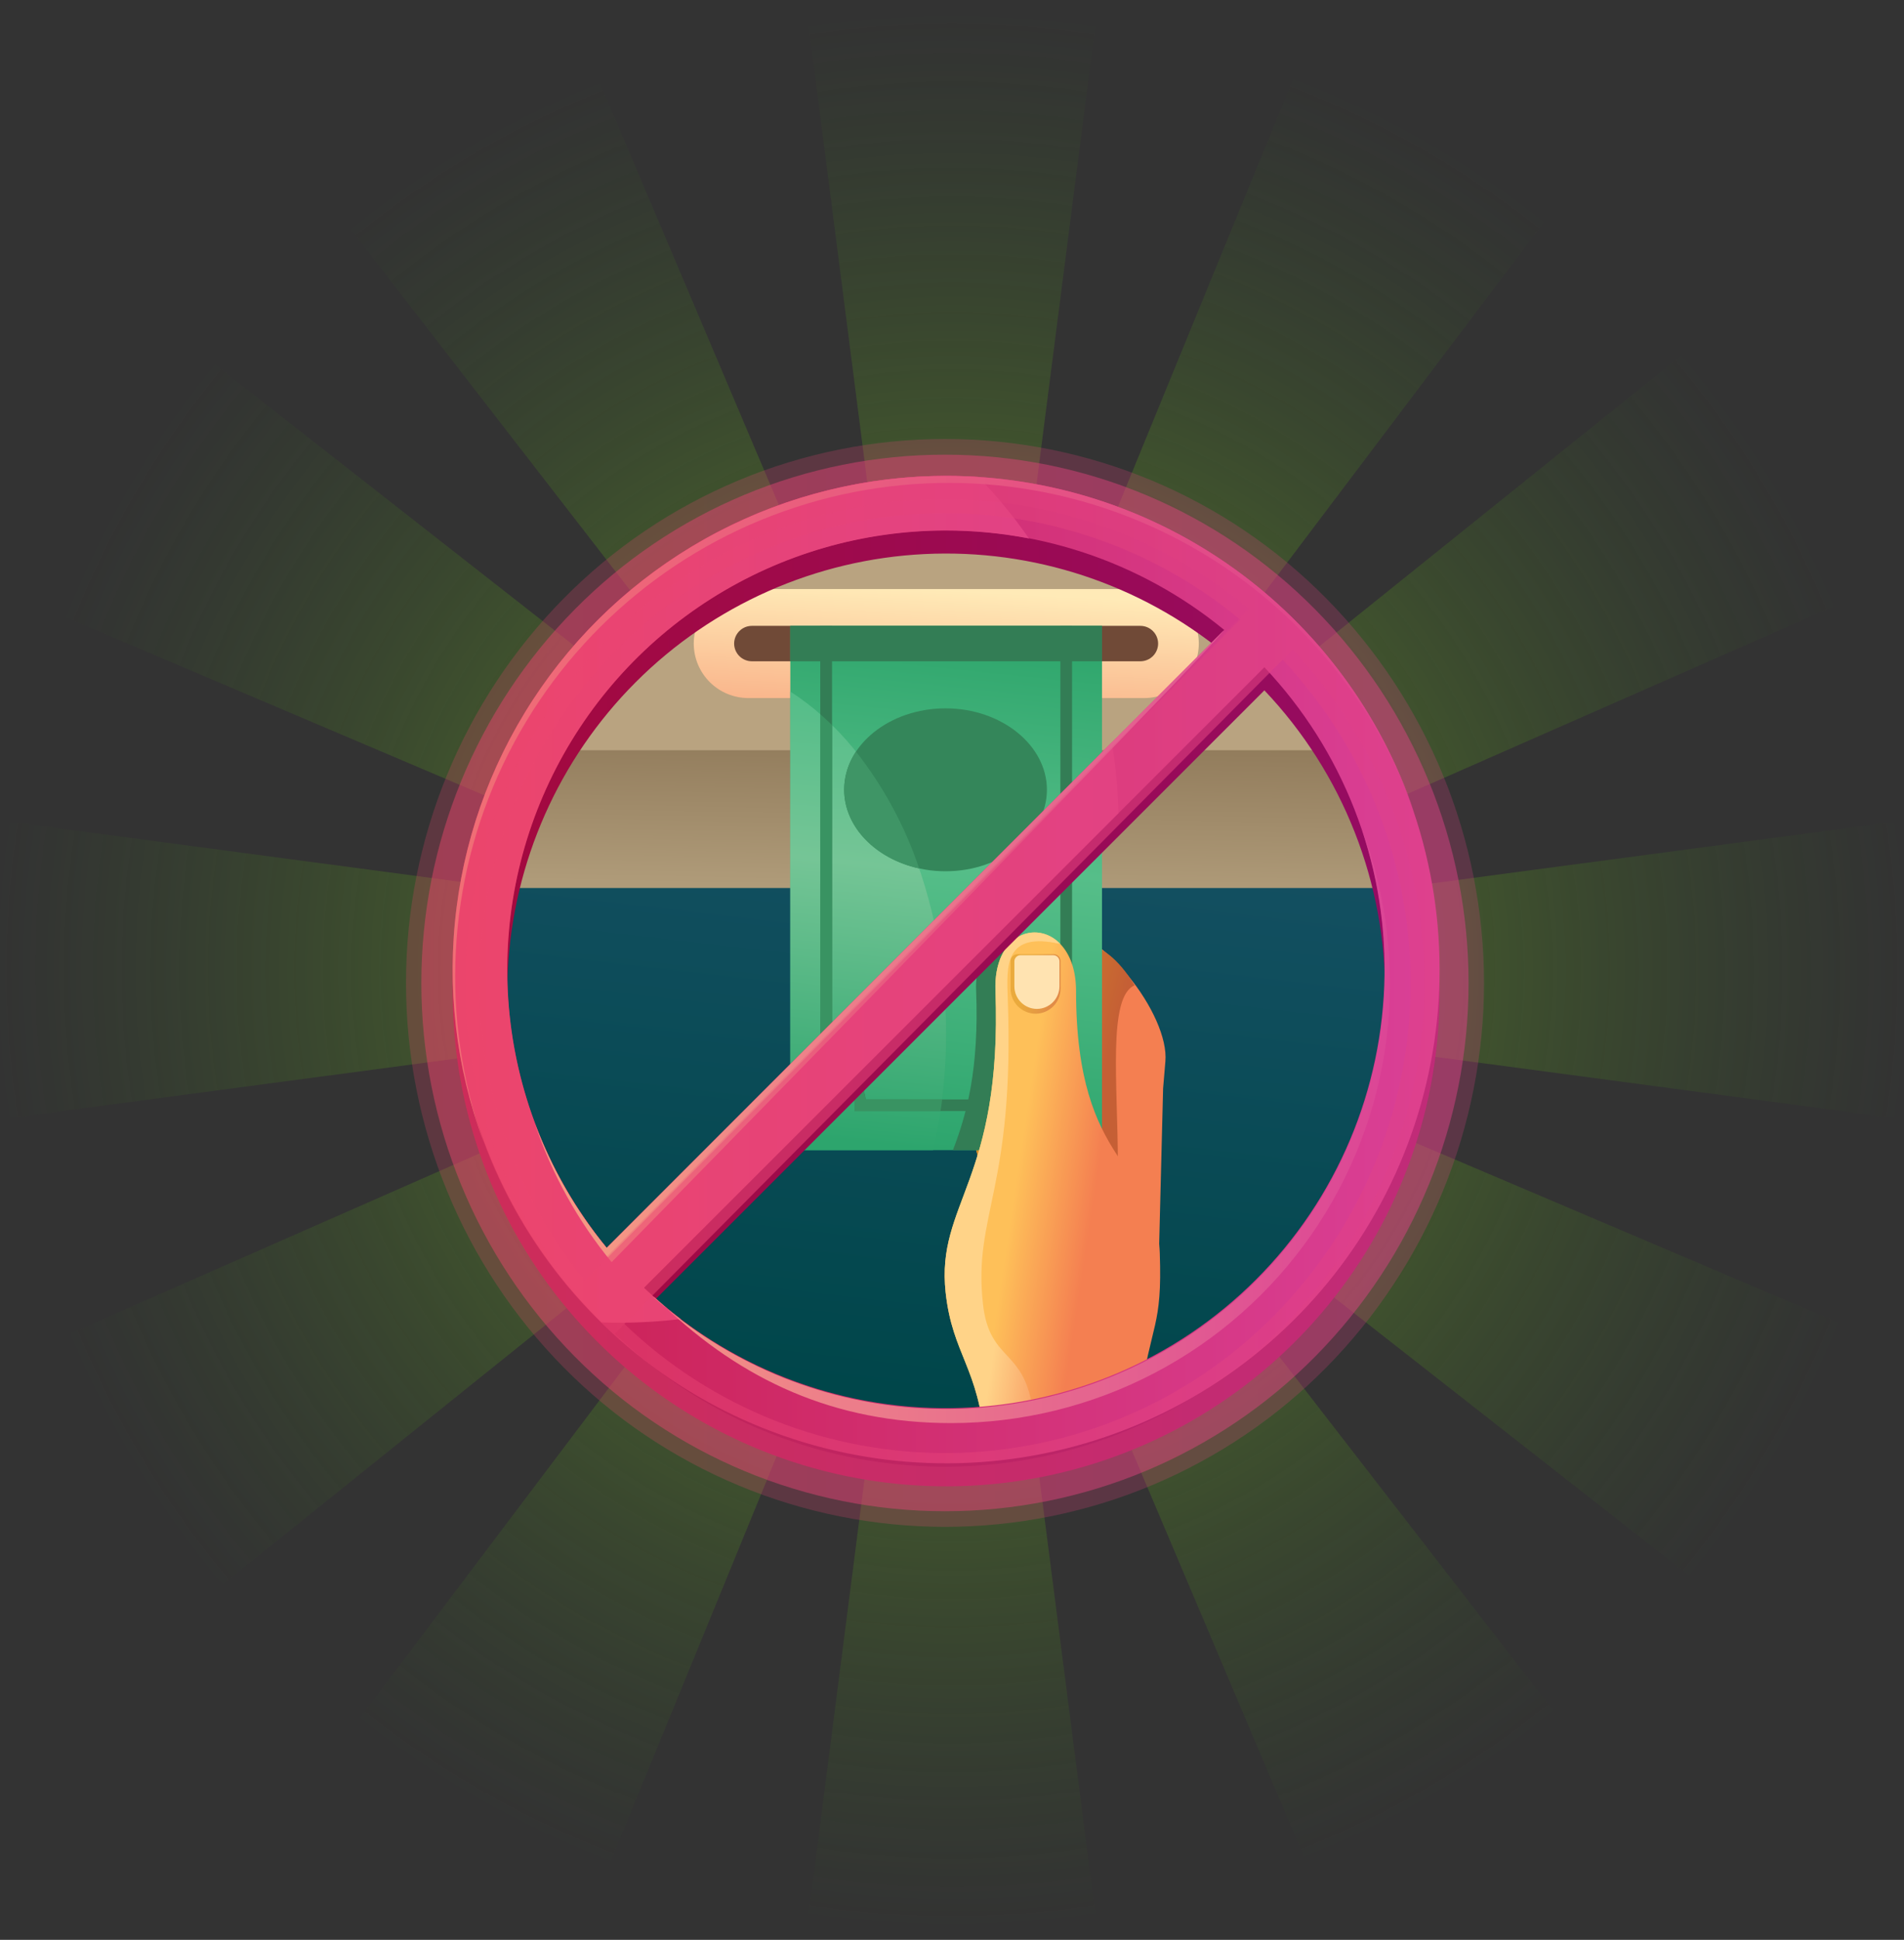 <?xml version="1.0" encoding="UTF-8"?> <svg xmlns="http://www.w3.org/2000/svg" width="273" height="278" viewBox="0 0 273 278" fill="none"><rect x="0" y="0" width="273" height="278" fill="#333333" stroke="none"/><g clip-path="url(#clip0_135_173)"><path opacity="0.5" d="M273 117.586L158.448 132.843L264.512 86.203L242.964 49.408L154.425 120.528L223.156 29.496L186.779 8.007L142.688 115.587L157.528 0H115.472L130.46 116.655L84.651 8.653L48.519 30.588L118.354 120.751L28.957 50.761L7.862 87.805L113.522 132.706L0 117.586V160.415L114.565 145.157L8.499 191.796L30.036 228.591L118.575 157.484L49.844 248.517L86.233 269.993L130.325 162.413L115.472 278H157.528L142.553 161.333L188.35 269.36L224.48 247.424L154.645 157.249L244.043 227.252L265.138 190.195L159.49 145.294L273 160.415V117.586Z" fill="url(#paint0_radial_135_173)"></path><path d="M185.214 187.214C211.605 160.822 211.605 118.033 185.214 91.641C158.822 65.25 116.033 65.25 89.641 91.641C63.25 118.033 63.25 160.822 89.641 187.214C116.033 213.605 158.822 213.605 185.214 187.214Z" fill="url(#paint1_linear_135_173)"></path><path fill-rule="evenodd" clip-rule="evenodd" d="M72.287 127.259H198.958V111.588C198.956 110.257 198.427 108.982 197.487 108.041C196.547 107.099 195.273 106.568 193.943 106.563H82.626C79.886 106.575 77.262 107.669 75.325 109.608C73.388 111.546 72.296 114.171 72.287 116.911V127.259Z" fill="url(#paint2_linear_135_173)"></path><path fill-rule="evenodd" clip-rule="evenodd" d="M76.623 107.515H190.998L182.889 89.199L157.997 73.686H115.776L94.243 86.828L76.623 107.515Z" fill="#B9A380"></path><path fill-rule="evenodd" clip-rule="evenodd" d="M107.28 84.422H164.036C165.064 84.418 166.084 84.618 167.035 85.008C167.987 85.399 168.852 85.973 169.581 86.699C170.311 87.424 170.89 88.286 171.286 89.235C171.682 90.184 171.887 91.203 171.889 92.231C171.885 94.301 171.061 96.285 169.597 97.748C168.133 99.212 166.15 100.036 164.08 100.041H107.28C105.21 100.036 103.227 99.212 101.763 97.748C100.3 96.285 99.475 94.301 99.471 92.231C99.475 90.162 100.3 88.178 101.763 86.714C103.227 85.251 105.21 84.426 107.28 84.422Z" fill="url(#paint3_linear_135_173)"></path><path fill-rule="evenodd" clip-rule="evenodd" d="M107.8 89.693H163.516C164.188 89.695 164.833 89.963 165.308 90.439C165.784 90.914 166.052 91.559 166.054 92.231C166.052 92.904 165.784 93.548 165.308 94.024C164.833 94.499 164.188 94.767 163.516 94.77H107.8C107.128 94.767 106.483 94.499 106.008 94.024C105.532 93.548 105.264 92.904 105.262 92.231C105.264 91.559 105.532 90.914 106.008 90.439C106.483 89.963 107.128 89.695 107.8 89.693Z" fill="#704A37"></path><path fill-rule="evenodd" clip-rule="evenodd" d="M131.344 131.922L149.467 132.266C158.061 132.434 167.686 145.558 167.095 152.116L166.769 155.986L166.073 183.566L140.934 168.467L131.344 131.922Z" fill="url(#paint4_linear_135_173)"></path><path fill-rule="evenodd" clip-rule="evenodd" d="M131.344 131.922C137.655 130.671 143.552 136.982 149.854 135.73C153.442 135.016 157.84 133.35 162.697 141.204C158.792 142.808 160.282 155.483 160.282 166.766H140.476C137.426 155.119 134.382 143.504 131.344 131.922Z" fill="url(#paint5_linear_135_173)"></path><path d="M158.007 89.693H113.318V164.826H158.007V89.693Z" fill="url(#paint6_linear_135_173)"></path><path fill-rule="evenodd" clip-rule="evenodd" d="M133.794 164.826H113.318V99.115C126.487 107.524 135.653 126.316 135.653 148.15C135.663 153.761 135.039 159.355 133.794 164.826Z" fill="url(#paint7_linear_135_173)"></path><path fill-rule="evenodd" clip-rule="evenodd" d="M158.669 164.826H136.633C138.554 159.846 140.414 153.28 139.956 141.909C139.559 132.213 151.177 132.213 151.177 141.909C151.15 155.536 155.275 160.472 158.669 164.826Z" fill="#337D55"></path><path fill-rule="evenodd" clip-rule="evenodd" d="M153.713 89.693V153.879H152.832C152.296 153.885 151.768 154.002 151.281 154.224C150.794 154.445 150.358 154.766 150.002 155.166C149.218 156.04 148.788 157.174 148.795 158.348V159.229H122.528V158.348C122.535 157.174 122.104 156.04 121.32 155.166C120.964 154.766 120.529 154.445 120.041 154.224C119.554 154.002 119.026 153.885 118.491 153.879H117.609V89.693H119.302V152.275C120.546 152.48 121.683 153.102 122.528 154.038C123.415 155.018 123.975 156.25 124.132 157.563H147.208C147.365 156.25 147.925 155.018 148.812 154.038C149.657 153.102 150.794 152.48 152.038 152.275V89.693H153.713Z" fill="#337D55"></path><path fill-rule="evenodd" clip-rule="evenodd" d="M142.731 141.979C143.728 169.304 134.19 172.38 135.592 185.249C136.561 194.125 140.36 196.012 141.207 206.853C141.453 210.07 149.14 205.76 151.555 205.76C155.354 203.821 162.837 204.932 163.489 200.348C165.041 189.471 166.671 190.309 166.292 179.573C165.825 166.351 154.287 167.665 154.287 141.979C154.261 130.865 142.326 130.838 142.731 141.979Z" fill="url(#paint8_linear_135_173)"></path><path opacity="0.5" fill-rule="evenodd" clip-rule="evenodd" d="M145.878 136.744H151.087C151.348 136.746 151.596 136.851 151.78 137.036C151.963 137.221 152.066 137.471 152.066 137.731V141.689C152.063 142.638 151.686 143.548 151.016 144.22C150.345 144.892 149.436 145.271 148.487 145.276C147.536 145.274 146.625 144.895 145.953 144.223C145.281 143.55 144.902 142.639 144.9 141.689V137.731C144.9 137.471 145.002 137.221 145.186 137.036C145.369 136.851 145.618 136.746 145.878 136.744Z" fill="url(#paint9_linear_135_173)"></path><path d="M158.007 89.693H113.318V94.77H158.007V89.693Z" fill="#337D55"></path><path fill-rule="evenodd" clip-rule="evenodd" d="M135.574 124.862C143.578 124.862 150.109 119.573 150.109 113.183C150.109 106.793 143.578 101.513 135.574 101.513C127.571 101.513 121.039 106.757 121.039 113.156C121.039 119.556 127.571 124.862 135.574 124.862Z" fill="#34865A"></path><path fill-rule="evenodd" clip-rule="evenodd" d="M142.731 141.979C143.728 169.304 134.19 172.38 135.592 185.249C136.561 194.125 140.36 196.012 141.207 206.853C141.268 207.655 146.742 206.853 147.535 206.853C147.535 206.853 148.267 203.706 148.258 203.662C147.377 192.821 141.894 195.729 140.933 186.818C139.532 173.976 145.499 170.45 144.494 143.125C144.327 138.463 143.983 133.43 152.048 135.289C148.611 131.702 142.432 133.914 142.731 141.971V141.979ZM160.061 198.964C161.004 200.172 162.061 201.952 162.784 201.829C161.815 200.613 160.748 198.797 160.061 198.964Z" fill="url(#paint10_linear_135_173)"></path><path fill-rule="evenodd" clip-rule="evenodd" d="M146.327 136.894H151.025C151.259 136.894 151.483 136.986 151.648 137.152C151.813 137.317 151.906 137.541 151.906 137.775V141.363C151.902 142.218 151.559 143.037 150.953 143.642C150.347 144.246 149.527 144.586 148.671 144.589C147.816 144.586 146.997 144.246 146.393 143.641C145.788 143.037 145.448 142.217 145.445 141.363V137.775C145.445 137.541 145.538 137.317 145.703 137.152C145.869 136.986 146.093 136.894 146.327 136.894Z" fill="#FFE3B1"></path><path fill-rule="evenodd" clip-rule="evenodd" d="M117.602 102.341C118.174 102.844 118.739 103.364 119.294 103.91V152.257C120.538 152.463 121.675 153.084 122.52 154.02C123.407 155.001 123.968 156.233 124.124 157.546H135.089C135.019 158.133 134.939 158.697 134.851 159.238H122.529V158.357C122.536 157.183 122.105 156.048 121.321 155.175C120.965 154.775 120.53 154.454 120.042 154.232C119.555 154.011 119.027 153.893 118.492 153.888H117.61L117.602 102.341Z" fill="#399362"></path><path fill-rule="evenodd" clip-rule="evenodd" d="M131.793 124.457C125.623 123.117 121.039 118.577 121.039 113.183C121.053 111.232 121.642 109.328 122.732 107.709C126.686 112.734 129.751 118.398 131.793 124.457Z" fill="#3F9566"></path><path fill-rule="evenodd" clip-rule="evenodd" d="M135.662 71.5C152.031 71.5 167.894 77.176 180.547 87.561C193.201 97.945 201.862 112.396 205.055 128.45C208.248 144.505 205.776 161.17 198.06 175.606C190.343 190.042 177.86 201.356 162.737 207.62C147.614 213.884 130.786 214.711 115.122 209.959C99.458 205.207 85.926 195.171 76.832 181.56C67.738 167.95 63.645 151.607 65.249 135.317C66.854 119.027 74.057 103.797 85.632 92.222C92.194 85.642 99.993 80.423 108.579 76.867C117.165 73.311 126.369 71.487 135.662 71.5ZM86.989 182.129L175.539 93.589C163.465 83.69 148.141 78.634 132.547 79.404C116.953 80.173 102.203 86.713 91.162 97.753C80.121 108.792 73.58 123.543 72.809 139.136C72.037 154.73 77.092 170.054 86.989 182.129ZM181.303 98.921L92.322 187.867C104.215 199.18 120.058 205.398 136.471 205.194C152.883 204.989 168.567 198.379 180.174 186.773C191.781 175.167 198.393 159.484 198.599 143.072C198.805 126.659 192.589 110.815 181.277 98.921H181.303Z" fill="url(#paint11_linear_135_173)"></path><path fill-rule="evenodd" clip-rule="evenodd" d="M135.662 68.203C152.031 68.203 167.894 73.879 180.547 84.264C193.201 94.648 201.862 109.099 205.055 125.154C208.248 141.208 205.776 157.873 198.06 172.31C190.343 186.746 177.86 198.06 162.737 204.324C147.614 210.588 130.786 211.414 115.122 206.662C99.458 201.91 85.926 191.874 76.832 178.264C67.738 164.653 63.645 148.311 65.249 132.02C66.854 115.73 74.057 100.5 85.632 88.926C92.194 82.345 99.993 77.127 108.579 73.57C117.165 70.014 126.369 68.19 135.662 68.203ZM86.989 178.832L175.539 90.283C163.465 80.376 148.138 75.313 132.538 76.079C116.938 76.846 102.182 83.388 91.138 94.432C80.094 105.475 73.552 120.232 72.786 135.832C72.019 151.432 77.082 166.759 86.989 178.832ZM181.303 95.616L92.322 184.553C104.221 195.83 120.051 202.017 136.443 201.798C152.835 201.579 168.494 194.971 180.087 183.38C191.68 171.79 198.291 156.132 198.513 139.74C198.736 123.348 192.551 107.517 181.277 95.616H181.303Z" fill="url(#paint12_linear_135_173)"></path><path fill-rule="evenodd" clip-rule="evenodd" d="M135.662 68.203C137.214 68.203 138.756 68.256 140.29 68.353C142.936 71.093 145.359 74.041 147.535 77.167C143.622 76.416 139.647 76.036 135.662 76.03C123.746 76.028 112.074 79.409 102.005 85.781C91.936 92.153 83.883 101.254 78.784 112.024C73.685 122.794 71.749 134.79 73.202 146.618C74.654 158.445 79.436 169.617 86.99 178.832L159.426 106.396C159.975 109.752 160.287 113.142 160.36 116.541L92.323 184.553C94.005 186.138 95.77 187.633 97.611 189.031C94.713 189.381 91.796 189.557 88.876 189.559C87.995 189.559 87.113 189.559 86.232 189.507L85.686 188.96C75.802 179.067 69.073 166.467 66.346 152.752C63.62 139.036 65.019 124.82 70.366 111.899C75.714 98.978 84.77 87.932 96.392 80.155C108.013 72.377 121.679 68.219 135.662 68.203Z" fill="url(#paint13_linear_135_173)"></path><path fill-rule="evenodd" clip-rule="evenodd" d="M135.662 68.203C150.472 68.205 164.909 72.85 176.942 81.484C188.974 90.119 197.997 102.309 202.74 116.339C196.471 98.647 183.431 84.169 166.489 76.092C149.546 68.015 130.089 66.998 112.397 73.267C94.704 79.536 80.228 92.576 72.15 109.518C64.073 126.461 63.056 145.918 69.325 163.61C65.351 152.909 64.025 141.405 65.46 130.08C66.894 118.755 71.047 107.945 77.564 98.573C84.08 89.2 92.768 81.543 102.885 76.255C113.001 70.967 124.247 68.204 135.662 68.203ZM86.989 178.832C82.602 173.507 79.124 167.494 76.694 161.036C79.126 168.263 82.854 174.986 87.694 180.877C95.23 173.2 173.785 93.06 175.512 90.283L86.989 178.832ZM93.767 185.884L95.089 187.03C106.372 197.774 119.594 203.945 136.385 203.945C146.548 203.939 156.558 201.472 165.56 196.757C174.563 192.041 182.289 185.216 188.08 176.864C193.871 168.513 197.554 158.884 198.815 148.8C200.075 138.716 198.875 128.476 195.318 118.956C199.74 132.116 199.686 146.369 195.165 159.494C190.644 172.62 181.908 183.882 170.32 191.527C158.731 199.171 144.94 202.769 131.094 201.76C117.248 200.75 104.125 195.19 93.767 185.946V185.884Z" fill="url(#paint14_linear_135_173)"></path><path opacity="0.46" fill-rule="evenodd" clip-rule="evenodd" d="M135.494 65.162C145.37 65.156 155.149 67.113 164.261 70.92C173.374 74.727 181.638 80.309 188.574 87.339C202.663 101.595 210.565 120.83 210.565 140.873C210.565 160.917 202.663 180.152 188.574 194.407C181.632 201.43 173.366 207.006 164.253 210.812C155.141 214.617 145.364 216.577 135.489 216.577C125.615 216.577 115.838 214.617 106.726 210.812C97.614 207.006 89.347 201.43 82.405 194.407C68.316 180.152 60.414 160.917 60.414 140.873C60.414 120.83 68.316 101.595 82.405 87.339C89.342 80.308 97.608 74.726 106.722 70.918C115.836 67.111 125.616 65.154 135.494 65.162ZM83.842 183.548L177.812 88.794C165.03 78.211 148.748 72.8 132.175 73.627C115.602 74.455 99.94 81.46 88.275 93.263C76.561 105.133 69.635 120.906 68.822 137.563C68.009 154.221 73.366 170.593 83.868 183.548H83.842ZM183.902 94.523L89.51 189.718C102.084 201.806 118.913 208.457 136.354 208.231C153.795 208.005 170.446 200.921 182.704 188.511C195.024 176.045 202.033 159.288 202.257 141.763C202.48 124.237 195.901 107.308 183.902 94.532V94.523Z" fill="url(#paint15_linear_135_173)"></path><path opacity="0.23" fill-rule="evenodd" clip-rule="evenodd" d="M135.495 62.915C145.662 62.911 155.729 64.927 165.11 68.846C174.491 72.765 183.001 78.509 190.144 85.744C204.645 100.427 212.777 120.232 212.777 140.869C212.777 161.506 204.645 181.311 190.144 195.994C182.997 203.223 174.486 208.961 165.106 212.878C155.725 216.795 145.66 218.811 135.495 218.811C125.329 218.811 115.265 216.795 105.884 212.878C96.504 208.961 87.993 203.223 80.846 195.994C66.345 181.311 58.213 161.506 58.213 140.869C58.213 120.232 66.345 100.427 80.846 85.744C87.989 78.509 96.499 72.766 105.88 68.847C115.261 64.928 125.328 62.911 135.495 62.915ZM82.309 184.809L179.064 87.242C165.903 76.348 149.139 70.778 132.076 71.629C115.012 72.481 98.886 79.693 86.875 91.843C74.807 104.061 67.668 120.301 66.826 137.453C65.983 154.606 71.496 171.467 82.309 184.809ZM185.34 93.139L88.153 191.137C101.105 203.577 118.432 210.421 136.389 210.188C154.346 209.955 171.49 202.666 184.115 189.894C196.797 177.055 204.01 159.802 204.241 141.757C204.471 123.712 197.699 106.28 185.349 93.121L185.34 93.139Z" fill="url(#paint16_linear_135_173)"></path></g><defs><radialGradient id="paint0_radial_135_173" cx="0" cy="0" r="1" gradientUnits="userSpaceOnUse" gradientTransform="translate(136.502 139.002) scale(136.916 138.583)"><stop offset="0.236" stop-color="#76B524"></stop><stop offset="1" stop-color="#36731C" stop-opacity="0"></stop></radialGradient><linearGradient id="paint1_linear_135_173" x1="144.469" y1="78.895" x2="130.384" y2="199.979" gradientUnits="userSpaceOnUse"><stop stop-color="#1D546D"></stop><stop offset="1" stop-color="#00464A"></stop></linearGradient><linearGradient id="paint2_linear_135_173" x1="135.918" y1="106.59" x2="135.521" y2="127.339" gradientUnits="userSpaceOnUse"><stop stop-color="#927C5C"></stop><stop offset="1" stop-color="#AF9B79"></stop></linearGradient><linearGradient id="paint3_linear_135_173" x1="134.913" y1="106.925" x2="136.041" y2="84.616" gradientUnits="userSpaceOnUse"><stop stop-color="#F8A57E"></stop><stop offset="1" stop-color="#FFEAB7"></stop></linearGradient><linearGradient id="paint4_linear_135_173" x1="155.266" y1="157.158" x2="138.766" y2="152.989" gradientUnits="userSpaceOnUse"><stop stop-color="#F47F51"></stop><stop offset="1" stop-color="#FEC059"></stop></linearGradient><linearGradient id="paint5_linear_135_173" x1="158.396" y1="153.65" x2="140.661" y2="149.066" gradientUnits="userSpaceOnUse"><stop stop-color="#C55F35"></stop><stop offset="1" stop-color="#D59322"></stop></linearGradient><linearGradient id="paint6_linear_135_173" x1="139.567" y1="90.028" x2="131.749" y2="164.491" gradientUnits="userSpaceOnUse"><stop stop-color="#2DA56B"></stop><stop offset="0.45" stop-color="#56BE89"></stop><stop offset="1" stop-color="#2DA56D"></stop></linearGradient><linearGradient id="paint7_linear_135_173" x1="128.073" y1="91.5" x2="120.519" y2="163.381" gradientUnits="userSpaceOnUse"><stop stop-color="#47BA83"></stop><stop offset="0.45" stop-color="#75C596"></stop><stop offset="1" stop-color="#2DA56D"></stop></linearGradient><linearGradient id="paint8_linear_135_173" x1="156.773" y1="172.53" x2="145.446" y2="170.811" gradientUnits="userSpaceOnUse"><stop stop-color="#F47F51"></stop><stop offset="1" stop-color="#FEC059"></stop></linearGradient><linearGradient id="paint9_linear_135_173" x1="151.105" y1="141.371" x2="147.218" y2="140.428" gradientUnits="userSpaceOnUse"><stop stop-color="#C55F35"></stop><stop offset="1" stop-color="#D59322"></stop></linearGradient><linearGradient id="paint10_linear_135_173" x1="157.927" y1="172.336" x2="145.975" y2="170.512" gradientUnits="userSpaceOnUse"><stop stop-color="#F47F51"></stop><stop offset="1" stop-color="#FFD388"></stop></linearGradient><linearGradient id="paint11_linear_135_173" x1="64.909" y1="142.253" x2="206.406" y2="142.253" gradientUnits="userSpaceOnUse"><stop stop-color="#A4093D"></stop><stop offset="1" stop-color="#940B64"></stop></linearGradient><linearGradient id="paint12_linear_135_173" x1="64.909" y1="138.956" x2="206.406" y2="138.956" gradientUnits="userSpaceOnUse"><stop stop-color="#CA1F4F"></stop><stop offset="1" stop-color="#DA4097"></stop></linearGradient><linearGradient id="paint13_linear_135_173" x1="64.91" y1="128.89" x2="206.407" y2="128.89" gradientUnits="userSpaceOnUse"><stop stop-color="#EC456B"></stop><stop offset="1" stop-color="#DA4097"></stop></linearGradient><linearGradient id="paint14_linear_135_173" x1="64.909" y1="136.065" x2="206.407" y2="136.065" gradientUnits="userSpaceOnUse"><stop stop-color="#F9A781"></stop><stop offset="1" stop-color="#DA4097"></stop></linearGradient><linearGradient id="paint15_linear_135_173" x1="60.413" y1="140.869" x2="283.02" y2="140.869" gradientUnits="userSpaceOnUse"><stop stop-color="#EC456B"></stop><stop offset="1" stop-color="#DA4097"></stop></linearGradient><linearGradient id="paint16_linear_135_173" x1="58.184" y1="140.869" x2="287.402" y2="140.869" gradientUnits="userSpaceOnUse"><stop stop-color="#EC456B"></stop><stop offset="1" stop-color="#DA4097"></stop></linearGradient><clipPath id="clip0_135_173"><rect width="273" height="278" fill="white"></rect></clipPath></defs></svg> 